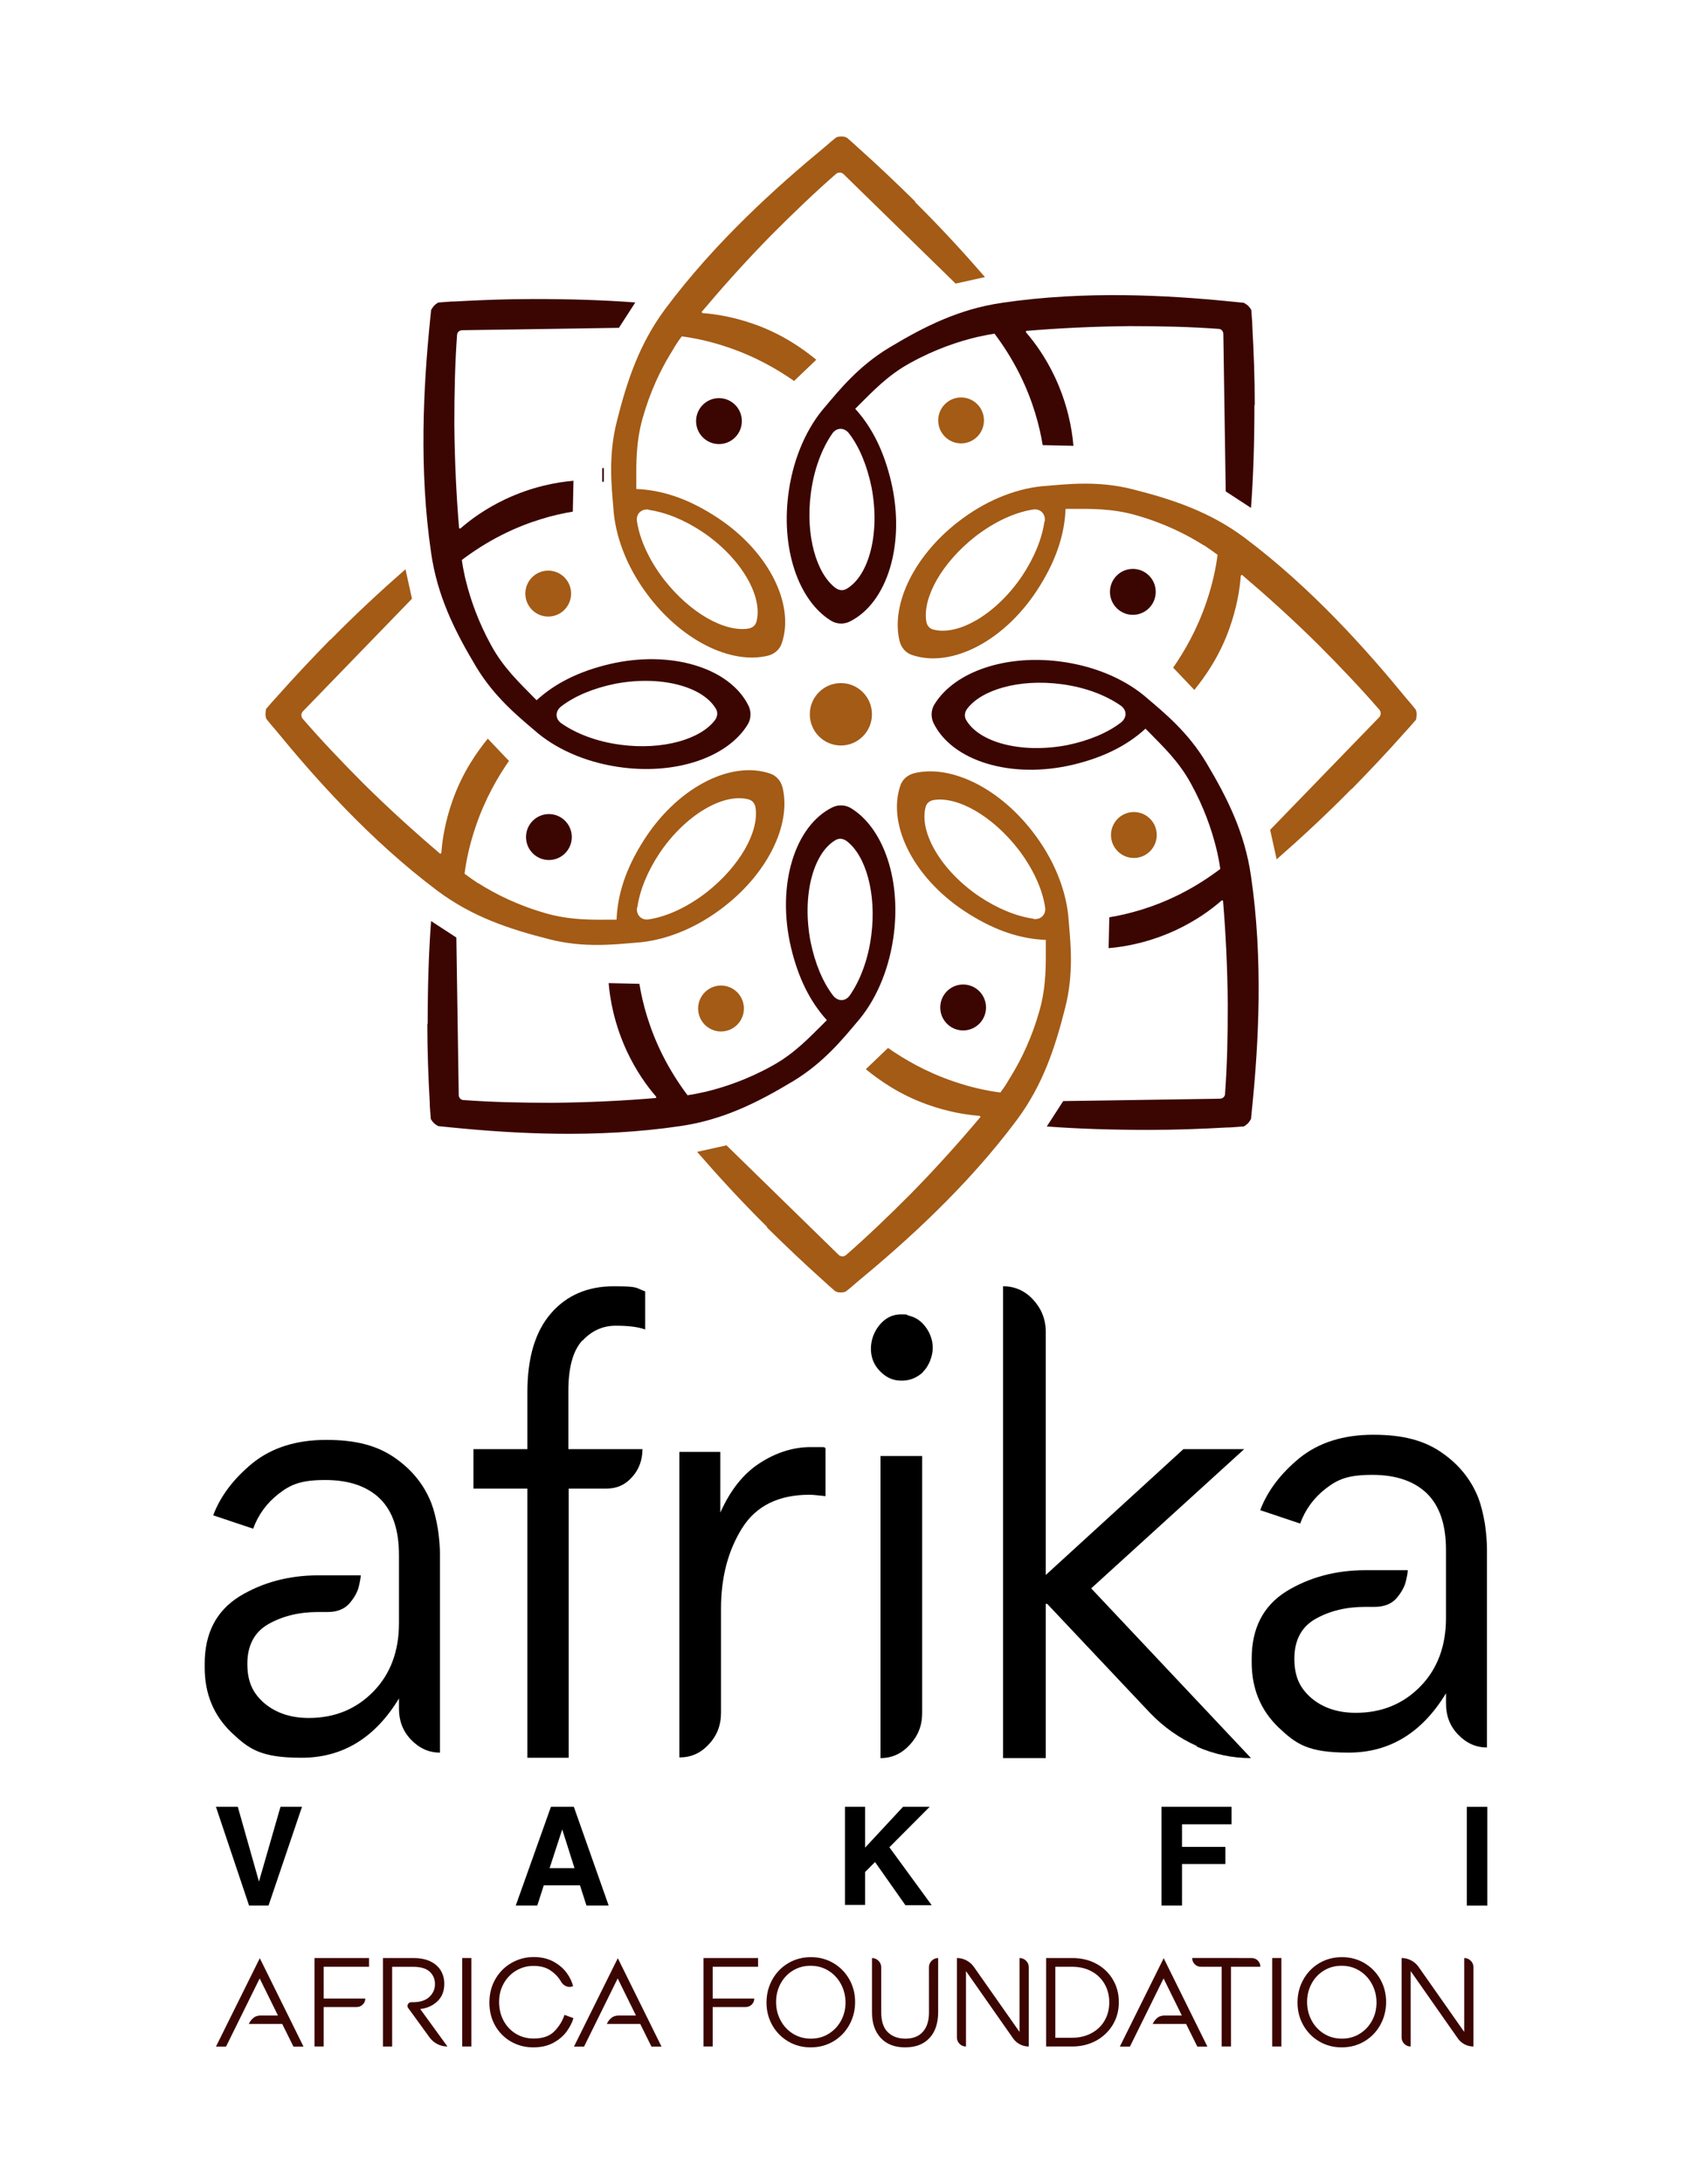 <svg height="160" viewBox="0 0 124 160" width="124" xmlns="http://www.w3.org/2000/svg"><g fill="none" fill-rule="evenodd"><path d="m0 0h124v160h-124z" fill="#fff"/><g transform="translate(15 10)"><path d="m29.256 24.796h-.125z" stroke="#3b0502"/><g fill-rule="nonzero"><path d="m46.625 0c.15 0 .275 0 .4.075h.025c.3.251.601.528.901.804 1.351 1.206 2.753 2.537 4.129 3.894l-.025.025c1.902 1.884 3.604 3.743 5.13 5.502l-2.152.477-8.234-8.039c-.15-.126-.375-.126-.526 0-1.527 1.332-3.103 2.839-4.73 4.472-1.902 1.934-3.604 3.844-5.13 5.653l.075.075c1.026.075 2.353.301 3.829.829 2.052.729 3.554 1.809 4.505 2.588l-1.627 1.558c-1.151-.804-2.753-1.759-4.83-2.462-1.251-.427-2.403-.678-3.404-.804-.225.301-.45.628-.676 1.03l-.167.27c-.726 1.2-1.476 2.764-2.01 4.654-.526 1.809-.476 3.492-.476 4.748v.477c1.852.075 3.679.678 5.606 1.884 3.979 2.462 6.056 6.482 5.055 9.421-.15.452-.526.779-1.001.904-2.728.678-6.407-1.131-8.935-4.598-1.477-2.01-2.277-4.221-2.403-6.18-.125-1.558-.4-3.819.25-6.381.751-2.99 1.652-5.678 3.529-8.215 3.704-4.974 8.234-9.019 11.763-11.933.25-.226.526-.452.776-.653.1-.05.225-.075.35-.075zm-14.09 27.334c-.526-.075-.951.327-.851.879.2 1.306.876 2.814 1.977 4.246 1.902 2.437 4.43 3.869 6.182 3.593.3-.05.526-.226.601-.528.476-1.859-1.151-4.648-3.929-6.532-1.351-.904-2.728-1.457-3.954-1.633z" fill="#a35b16"/><path d="m24.076 11.908c2.653 0 5.155.075 7.483.251l-1.201 1.859-11.487.176c-.2 0-.375.151-.375.352-.15 2.035-.2 4.221-.2 6.532.025 2.713.15 5.276.35 7.637h.1c.776-.678 1.852-1.457 3.278-2.135 1.977-.93 3.779-1.256 5.005-1.357l-.05 2.261c-1.376.226-3.203.703-5.155 1.683-1.201.603-2.177 1.256-2.978 1.859.05.377.125.779.225 1.231l.074.307c.336 1.352.901 2.992 1.853 4.718.901 1.658 2.127 2.789 3.003 3.693l.325.327c1.376-1.256 3.103-2.11 5.306-2.638 4.555-1.08 8.884.276 10.236 3.065.2.427.175.955-.075 1.357-1.477 2.412-5.331 3.743-9.56 3.09-2.453-.377-4.58-1.357-6.056-2.663-1.176-1.005-2.953-2.437-4.305-4.698-1.577-2.638-2.828-5.175-3.278-8.316-.901-6.13-.551-12.235-.1-16.782.025-.327.075-.678.1-1.005.05-.1.125-.201.2-.301.1-.1.2-.176.325-.251h.05c.4-.025.801-.075 1.201-.075 1.777-.1 3.729-.176 5.656-.176zm13.389 30.022c-.976-1.658-4.079-2.462-7.383-1.834-1.602.327-2.978.904-3.954 1.658-.45.352-.45.904 0 1.231 1.076.754 2.603 1.357 4.38 1.583 3.053.402 5.856-.402 6.907-1.834.175-.251.2-.553.05-.804z" fill="#3b0502"/><path d="m14.716 31.705.476 2.161-8.009 8.265c-.125.151-.125.377 0 .528 1.326 1.533 2.828 3.115 4.455 4.748 1.927 1.909 3.829 3.618 5.631 5.15l.075-.075c.075-1.03.3-2.362.826-3.844.726-2.06 1.802-3.567 2.578-4.522l1.552 1.633c-.801 1.156-1.752 2.764-2.453 4.849-.425 1.256-.676 2.412-.801 3.417.3.226.626.452 1.001.703h.025c1.226.779 2.878 1.608 4.905 2.186 1.442.422 2.803.474 3.931.478l.544-.001.256-0h.476c.075-1.859.676-3.693 1.877-5.628 2.453-3.995 6.457-6.08 9.385-5.075.45.151.776.528.901 1.005.676 2.738-1.126 6.431-4.58 8.969-2.002 1.482-4.204 2.286-6.157 2.412-1.552.126-3.804.402-6.357-.251-2.978-.754-5.656-1.658-8.184-3.542-4.955-3.718-8.985-8.265-11.888-11.808-.225-.251-.45-.528-.651-.779-.05-.1-.075-.226-.075-.352s.025-.276.05-.427h.025c.25-.301.526-.603.801-.904 1.201-1.357 2.528-2.764 3.879-4.145h.025c1.877-1.909 3.729-3.618 5.481-5.15zm25.127 16.858c-1.852-.477-4.63 1.156-6.507 3.944-.901 1.357-1.452 2.738-1.627 3.969l-.025.025c-.075.528.325.955.876.854 1.301-.201 2.803-.879 4.229-1.985 2.428-1.909 3.854-4.447 3.579-6.205-.05-.301-.225-.528-.526-.603z" fill="#a35b16"/><path d="m46.024 49.141c.425-.201.951-.176 1.351.075 2.403 1.482 3.729 5.351 3.078 9.597-.375 2.462-1.351 4.598-2.653 6.08-1.001 1.181-2.428 2.965-4.68 4.321-2.628 1.583-5.155 2.839-8.284 3.291-6.106.904-12.188.553-16.718.1-.325-.025-.676-.075-1.001-.1-.1-.05-.2-.126-.3-.201-.1-.1-.175-.201-.25-.327v-.05c-.025-.402-.075-.804-.075-1.206-.1-1.784-.175-3.743-.175-5.678l.025-.05c0-2.663.075-5.175.25-7.512l1.852 1.206.175 11.531c0 .201.15.377.35.377 2.027.151 4.204.201 6.507.201 2.703-.025 5.256-.151 7.608-.352v-.1c-.676-.779-1.452-1.859-2.127-3.291-.926-1.985-1.251-3.794-1.351-5.025l2.252.05c.225 1.382.701 3.216 1.677 5.175.601 1.206 1.251 2.186 1.852 2.99.35-.05.751-.126 1.176-.226h.025c1.401-.327 3.153-.904 5.005-1.934 1.652-.904 2.778-2.135 3.679-3.015l.325-.327c-1.251-1.382-2.102-3.115-2.628-5.326-1.076-4.572.275-8.919 3.053-10.275zm1.001 2.462c-.25-.176-.551-.201-.801-.05-1.652.98-2.453 4.095-1.827 7.411.325 1.608.901 2.99 1.652 3.969.35.452.901.452 1.226 0 .751-1.08 1.351-2.613 1.577-4.397.4-3.065-.4-5.879-1.827-6.934z" fill="#3b0502"/><path d="m51.98 46.653c2.728-.678 6.407 1.131 8.935 4.598 1.477 2.01 2.277 4.221 2.403 6.18l.021.252c.131 1.545.345 3.702-.271 6.13-.751 2.99-1.652 5.678-3.529 8.215-3.704 4.974-8.234 9.019-11.763 11.933-.25.226-.526.452-.776.653-.1.05-.225.075-.35.075-.15 0-.275 0-.4-.075h-.025c-.3-.251-.601-.528-.901-.804-1.351-1.206-2.753-2.537-4.129-3.894l.025-.025c-1.902-1.884-3.604-3.743-5.13-5.502l2.152-.477 8.234 8.039c.15.126.375.126.526 0 1.527-1.332 3.103-2.839 4.73-4.472 1.902-1.934 3.604-3.844 5.13-5.653l-.075-.075c-1.026-.075-2.353-.301-3.829-.829-2.052-.729-3.554-1.809-4.505-2.588l1.627-1.558c1.151.804 2.753 1.759 4.83 2.462 1.251.427 2.403.678 3.404.804.225-.301.45-.628.676-1.03l.167-.27c.726-1.2 1.476-2.764 2.01-4.654.526-1.809.476-3.492.476-4.748v-.477c-1.852-.075-3.679-.678-5.606-1.884-3.979-2.462-6.056-6.482-5.055-9.421.15-.452.526-.779 1.001-.904zm7.633 5.552c-1.902-2.437-4.43-3.869-6.182-3.593-.3.05-.526.226-.601.528-.476 1.859 1.151 4.648 3.929 6.532 1.351.904 2.728 1.457 3.954 1.633l.025.025c.526.075.951-.327.851-.879-.2-1.306-.876-2.814-1.977-4.246z" fill="#a35b16"/><path d="m53.482 41.604c1.477-2.412 5.331-3.743 9.56-3.09 2.453.377 4.58 1.357 6.056 2.663 1.176 1.005 2.953 2.437 4.305 4.698 1.577 2.638 2.828 5.175 3.278 8.316.901 6.13.551 12.235.1 16.782-.025.327-.075.678-.1 1.005-.05.1-.125.201-.2.301-.1.1-.2.176-.325.251h-.05c-.4.025-.801.075-1.201.075-1.777.1-3.729.176-5.656.176h-.05c-2.653 0-5.155-.075-7.483-.251l1.201-1.859 11.487-.176c.2 0 .375-.151.375-.352.15-2.035.2-4.221.2-6.532-.025-2.713-.15-5.276-.35-7.637h-.1c-.776.678-1.852 1.457-3.278 2.135-1.977.93-3.779 1.256-5.005 1.357l.05-2.261c1.376-.226 3.203-.703 5.155-1.683 1.201-.603 2.177-1.256 2.978-1.859-.05-.377-.125-.779-.225-1.231l-.074-.307c-.336-1.352-.901-2.992-1.853-4.718-.901-1.658-2.127-2.789-3.003-3.693l-.325-.327c-1.376 1.256-3.103 2.11-5.306 2.638-4.555 1.08-8.884-.276-10.236-3.065-.2-.427-.175-.955.075-1.357zm9.285-1.482c-3.053-.402-5.856.402-6.907 1.834-.175.251-.2.553-.05.804.976 1.658 4.079 2.462 7.383 1.834 1.602-.327 2.978-.904 3.954-1.658.45-.352.45-.904 0-1.231-1.076-.754-2.603-1.357-4.38-1.583z" fill="#3b0502"/><path d="m61.666 25.6c1.552-.126 3.804-.402 6.357.251 2.978.754 5.656 1.658 8.184 3.542 4.955 3.718 8.985 8.265 11.888 11.808.225.251.45.528.651.779.05.1.075.226.075.352s-.025.276-.05.427h-.025c-.25.301-.526.603-.801.904-1.201 1.357-2.528 2.764-3.879 4.145h-.025c-1.877 1.909-3.729 3.618-5.481 5.15l-.476-2.161 8.009-8.265c.125-.151.125-.377 0-.528-1.326-1.533-2.828-3.115-4.455-4.748-1.927-1.909-3.829-3.618-5.631-5.15l-.075.075c-.075 1.03-.3 2.362-.826 3.844-.726 2.06-1.802 3.567-2.578 4.522l-1.552-1.633c.801-1.156 1.752-2.764 2.453-4.849.425-1.256.676-2.412.801-3.417-.3-.226-.626-.452-1.001-.703h-.025c-1.226-.779-2.878-1.608-4.905-2.186-1.802-.528-3.479-.477-4.73-.477h-.476c-.075 1.859-.676 3.693-1.877 5.628-2.453 3.995-6.457 6.08-9.385 5.075-.45-.151-.776-.528-.901-1.005-.676-2.738 1.126-6.431 4.58-8.969 2.002-1.482 4.204-2.286 6.157-2.412zm-.1 2.588c.075-.528-.325-.955-.876-.854-1.301.201-2.803.879-4.229 1.985-2.428 1.909-3.854 4.447-3.579 6.205.05.301.225.528.526.603 1.852.477 4.63-1.156 6.507-3.944.901-1.357 1.452-2.738 1.627-3.969z" fill="#a35b16"/><path d="m58.437 12.185c6.106-.904 12.188-.553 16.718-.1.325.025.676.075 1.001.1.1.05.2.126.3.201.1.1.175.201.25.327v.05l.061.804.014.402c.1 1.784.175 3.743.175 5.678l-.025.05c0 2.663-.075 5.175-.25 7.512l-1.852-1.206-.175-11.531c0-.201-.15-.377-.35-.377-2.027-.151-4.204-.201-6.507-.201-2.703.025-5.256.151-7.608.352v.1c.676.779 1.452 1.859 2.127 3.291.926 1.985 1.251 3.794 1.351 5.025l-2.252-.05c-.225-1.382-.701-3.216-1.677-5.175-.601-1.206-1.251-2.186-1.852-2.99-.35.05-.751.126-1.176.226h-.025c-1.401.327-3.153.904-5.005 1.934-1.652.904-2.778 2.135-3.679 3.015l-.325.327c1.251 1.382 2.102 3.115 2.628 5.326 1.076 4.572-.275 8.919-3.053 10.275-.425.201-.951.176-1.351-.075-2.403-1.482-3.729-5.351-3.078-9.597.375-2.462 1.351-4.598 2.653-6.08 1.001-1.181 2.428-2.965 4.68-4.321 2.628-1.583 5.155-2.839 8.284-3.291zm-11.212 9.572c-.35-.452-.901-.452-1.226 0-.751 1.08-1.351 2.613-1.577 4.397-.4 3.065.4 5.879 1.827 6.934.25.176.551.201.801.05 1.652-.98 2.453-4.095 1.827-7.411-.325-1.608-.901-2.99-1.652-3.969z" fill="#3b0502"/><ellipse cx="46.625" cy="42.332" fill="#a35b16" rx="2.277" ry="2.286"/><ellipse cx="37.84" cy="63.888" fill="#a35b16" rx="1.677" ry="1.683"/><ellipse cx="55.584" cy="63.812" fill="#3b0502" rx="1.677" ry="1.683"/><ellipse cx="68.097" cy="51.176" fill="#a35b16" rx="1.677" ry="1.683"/><ellipse cx="68.022" cy="33.363" fill="#3b0502" rx="1.677" ry="1.683"/><ellipse cx="55.434" cy="20.802" fill="#a35b16" rx="1.677" ry="1.683"/><ellipse cx="37.69" cy="20.852" fill="#3b0502" rx="1.677" ry="1.683"/><ellipse cx="25.177" cy="33.489" fill="#a35b16" rx="1.677" ry="1.683"/><ellipse cx="25.227" cy="51.326" fill="#3b0502" rx="1.677" ry="1.683"/><path d="m17.093 102.025c.1.729.15 1.332.15 1.834v14.546c-.826 0-1.527-.327-2.127-.955-.601-.628-.876-1.382-.876-2.261v-.754c-1.752 2.889-4.129 4.346-7.133 4.346-3.003 0-3.854-.628-5.155-1.859-1.301-1.256-1.952-2.839-1.952-4.748v-.276c0-2.236.851-3.869 2.528-4.924 1.677-1.03 3.629-1.558 5.806-1.558h3.103c0 .151-.05.452-.15.854s-.35.829-.701 1.231c-.375.402-.901.603-1.577.603h-.701c-1.401 0-2.603.301-3.629.879s-1.552 1.558-1.552 2.914.425 2.186 1.276 2.914c.851.703 1.927 1.055 3.228 1.055 1.902 0 3.479-.653 4.73-1.934s1.877-2.965 1.877-4.999v-4.999c0-1.834-.45-3.191-1.376-4.12-.926-.904-2.252-1.382-4.029-1.382-1.777 0-2.528.327-3.404 1.005-.876.678-1.502 1.533-1.877 2.563l-2.928-.98c.526-1.407 1.502-2.688 2.878-3.819 1.401-1.131 3.203-1.708 5.406-1.708 2.202 0 3.729.427 4.98 1.281s2.177 1.96 2.728 3.366c.2.528.35 1.156.476 1.884z" fill="#000"/><path d="m27.679 88.207c-.676.729-1.026 1.96-1.026 3.693v4.271h5.431c0 .779-.25 1.482-.751 2.035-.501.578-1.126.854-1.877.854h-2.778v19.722h-3.028v-19.722h-3.954v-2.889h3.954v-4.17c0-2.537.576-4.447 1.727-5.778 1.151-1.332 2.703-1.985 4.605-1.985 1.902 0 1.577.126 2.302.377v2.789c-.551-.201-1.276-.276-2.177-.276-.901 0-1.727.352-2.403 1.08z" fill="#000"/><path d="m45.498 96.146v3.467c-.526-.05-.901-.1-1.176-.1-2.252 0-3.904.804-4.93 2.437s-1.552 3.593-1.552 5.904v7.637c0 .904-.3 1.683-.901 2.311-.601.653-1.301.955-2.152.955v-22.385h3.003v4.447c.726-1.633 1.677-2.839 2.878-3.618 1.201-.779 2.453-1.181 3.754-1.181 1.301 0 .876 0 1.051.05z" fill="#000"/><path d="m52.631 90.543c-.501.452-1.076.653-1.727.603-.551-.025-1.026-.276-1.452-.729-.425-.452-.626-.98-.626-1.608s.225-1.256.651-1.759.951-.754 1.552-.754.325.025.601.1c.501.126.901.402 1.226.854s.501.955.501 1.507-.25 1.306-.726 1.759zm-.05 6.13v18.842c0 .904-.3 1.658-.901 2.311s-1.301.98-2.152.98v-22.133h3.028z" fill="#000"/><path d="m72.727 117.927c-1.301-.578-2.428-1.382-3.429-2.412l-7.558-8.014h-.1v11.305h-3.128v-34.569c.851 0 1.602.327 2.202.98.601.653.926 1.432.926 2.362v17.812l10.086-9.22h4.455l-11.212 10.2 11.712 12.436c-1.376 0-2.703-.276-4.004-.854z" fill="#000"/><path d="m93.825 101.648c.1.729.15 1.332.15 1.834v14.546c-.826 0-1.527-.327-2.127-.955-.601-.628-.876-1.382-.876-2.261v-.754c-1.752 2.889-4.129 4.346-7.133 4.346s-3.854-.628-5.155-1.859c-1.301-1.256-1.952-2.839-1.952-4.748v-.276c0-2.236.851-3.869 2.528-4.924 1.677-1.03 3.629-1.558 5.806-1.558h3.103c0 .151-.05.452-.15.854-.1.402-.35.829-.701 1.231-.375.402-.901.603-1.577.603h-.701c-1.401 0-2.603.301-3.629.879s-1.552 1.558-1.552 2.914.425 2.186 1.276 2.914c.851.703 1.927 1.055 3.228 1.055 1.902 0 3.479-.653 4.73-1.934s1.877-2.965 1.877-4.999v-4.999c0-1.834-.45-3.191-1.376-4.12-.926-.904-2.252-1.382-4.029-1.382s-2.528.327-3.404 1.005c-.876.678-1.502 1.533-1.877 2.563l-2.928-.98c.526-1.407 1.502-2.688 2.878-3.819 1.401-1.131 3.203-1.708 5.406-1.708 2.202 0 3.729.427 4.98 1.281 1.251.854 2.177 1.96 2.728 3.366.2.528.35 1.156.476 1.884z" fill="#000"/><path d="m5.581 122.374h1.552l-2.453 7.235h-1.427l-2.428-7.235h1.602l1.552 5.477 1.577-5.477z" fill="#000"/><path d="m25.352 122.374h1.702l2.553 7.235h-1.627l-.476-1.482h-2.653l-.476 1.482h-1.577l2.578-7.235zm-.1 4.497h1.852l-.901-2.839-.926 2.839z" fill="#000"/><path d="m46.925 122.374h1.477v2.99l2.778-2.99h1.952l-2.953 2.965 3.103 4.246h-1.927l-2.227-3.165-.726.729v2.412h-1.477v-7.235z" fill="#000"/><path d="m70.125 122.374h5.13v1.281h-3.629v1.658h3.178v1.256h-3.178v1.398 1.641h-1.502v-7.21z" fill="#000"/><path d="m94 129.61h-1.502v-7.235h1.502z" fill="#000"/><g fill="#3b0502" transform="translate(.827 133.381)"><path d="m5.679 6.563-.822-1.659h-2.447l.037-.083c.068-.13.166-.25.296-.362s.305-.17.526-.176h1.274l-1.339-2.716-2.466 4.997h-.739l3.214-6.48 3.204 6.48z"/><path d="m7.896 3.041h3.047c0 .173-.062.32-.185.44s-.271.181-.443.181h-2.42v2.892h-.674v-6.48h3.999v.64h-3.325z"/><path d="m16.964 6.554c-.265 0-.511-.059-.739-.176-.228-.117-.419-.281-.573-.491l-1.394-1.919-.166-.222c-.037-.049-.055-.102-.055-.158 0-.074.026-.139.078-.195s.119-.083.199-.083h.102c.542 0 .95-.13 1.224-.389.274-.26.411-.572.411-.936 0-.365-.128-.667-.383-.908s-.67-.362-1.242-.362h-1.515v5.84h-.674v-6.48h2.235c.505 0 .927.085 1.265.255.339.17.589.397.753.681.163.284.245.599.245.946 0 .532-.166.958-.499 1.279s-.754.513-1.265.575z"/><path d="m18.045.074h.674v6.48h-.674z"/><path d="m26.199 4.478c-.092.315-.255.637-.489.964-.234.328-.557.606-.97.834-.412.229-.908.343-1.487.343-.591 0-1.131-.139-1.621-.417-.489-.278-.877-.666-1.164-1.163-.286-.498-.429-1.065-.429-1.701 0-.643.146-1.218.439-1.724.292-.507.688-.902 1.187-1.187.499-.284 1.04-.426 1.625-.426.548 0 1.025.11 1.431.329.406.219.73.491.97.816.24.324.4.654.48.987l-.018.009c-.08.031-.16.046-.24.046-.123 0-.24-.034-.351-.102-.111-.068-.2-.161-.268-.278-.185-.321-.442-.595-.771-.82-.329-.226-.746-.338-1.251-.338-.456 0-.876.113-1.261.338-.385.226-.691.539-.919.941-.228.402-.342.856-.342 1.363 0 .507.109.964.328 1.372s.52.728.905.959.817.348 1.297.348c.677 0 1.188-.181 1.533-.542.345-.362.588-.759.73-1.191z"/><path d="m31.916 6.563-.822-1.659h-2.447l.037-.083c.068-.13.166-.25.296-.362s.305-.17.526-.176h1.274l-1.339-2.716-2.466 4.997h-.739l3.214-6.48 3.204 6.48z"/><path d="m36.404 3.041h3.047c0 .173-.062.32-.185.44-.123.121-.271.181-.443.181h-2.42v2.892h-.674v-6.48h3.999v.64h-3.325z"/><path d="m43.607.009c.603 0 1.151.145 1.644.436.493.29.88.686 1.164 1.187.283.501.425 1.054.425 1.659 0 .612-.142 1.173-.425 1.683-.283.51-.673.912-1.168 1.205-.496.294-1.051.44-1.667.44-.603 0-1.151-.145-1.644-.436-.493-.29-.88-.686-1.164-1.187-.283-.501-.425-1.054-.425-1.659 0-.612.142-1.173.425-1.683.283-.51.673-.912 1.168-1.205.496-.294 1.051-.44 1.667-.44zm0 5.97c.48 0 .913-.119 1.297-.357.385-.238.686-.558.905-.959.219-.402.328-.844.328-1.326 0-.482-.109-.93-.328-1.344-.219-.414-.523-.743-.914-.987s-.83-.366-1.316-.366-.922.119-1.307.357c-.385.238-.685.559-.9.964-.215.405-.323.848-.323 1.33 0 .488.109.938.328 1.349s.522.737.91.978c.388.241.828.362 1.321.362z"/><path d="m52.251.751c0-.185.066-.345.199-.477.132-.133.291-.199.476-.199v3.949c0 .822-.212 1.46-.637 1.914-.425.454-1.019.681-1.782.681-.77 0-1.367-.232-1.792-.695s-.637-1.085-.637-1.863v-3.986c.185 0 .343.066.476.199.132.133.199.292.199.477v3.282c0 .667.162 1.159.485 1.474.323.315.753.473 1.288.473.554 0 .98-.167 1.279-.501.299-.334.448-.803.448-1.409z"/><path d="m58.89.074c.185 0 .343.065.476.195.132.13.199.287.199.473v5.813c-.228 0-.443-.053-.646-.158-.203-.105-.369-.25-.499-.436l-3.454-4.932v5.525c-.185 0-.342-.065-.471-.195-.129-.13-.194-.287-.194-.473v-5.813c.246 0 .479.057.697.172s.399.27.54.468l3.352 4.774z"/><path d="m62.76.074c.659 0 1.247.141 1.764.422.517.281.92.667 1.21 1.159.289.491.434 1.04.434 1.645 0 .63-.152 1.193-.457 1.687s-.716.879-1.233 1.154c-.517.275-1.09.413-1.718.413h-1.921v-6.48zm-.028 5.84c.536 0 1.011-.111 1.427-.334.416-.222.737-.53.965-.922.228-.392.342-.839.342-1.34 0-.494-.112-.939-.337-1.335-.225-.396-.543-.706-.956-.932-.412-.226-.896-.338-1.45-.338h-1.21v5.201z"/><path d="m71.921 6.563-.822-1.659h-2.447l.037-.083c.068-.13.166-.25.296-.362.129-.111.305-.17.526-.176h1.274l-1.339-2.716-2.466 4.997h-.739l3.214-6.48 3.204 6.48z"/><path d="m75.901.074c.179 0 .329.062.453.185.123.124.185.275.185.454h-2.152v5.84h-.683v-5.84h-1.524c-.179 0-.329-.063-.453-.19-.123-.127-.185-.277-.185-.45z"/><path d="m77.406.074h.674v6.48h-.674z"/><path d="m82.522.009c.603 0 1.151.145 1.644.436s.88.686 1.164 1.187c.283.501.425 1.054.425 1.659 0 .612-.142 1.173-.425 1.683-.283.51-.673.912-1.168 1.205-.496.294-1.051.44-1.667.44-.603 0-1.151-.145-1.644-.436-.493-.29-.88-.686-1.164-1.187-.283-.501-.425-1.054-.425-1.659 0-.612.142-1.173.425-1.683.283-.51.673-.912 1.168-1.205s1.051-.44 1.667-.44zm0 5.97c.48 0 .913-.119 1.297-.357.385-.238.686-.558.905-.959s.328-.844.328-1.326c0-.482-.109-.93-.328-1.344-.219-.414-.523-.743-.914-.987s-.83-.366-1.316-.366-.922.119-1.307.357c-.385.238-.685.559-.9.964s-.323.848-.323 1.33c0 .488.109.938.328 1.349s.522.737.91.978c.388.241.828.362 1.321.362z"/><path d="m91.48.074c.185 0 .343.065.476.195.132.13.199.287.199.473v5.813c-.228 0-.443-.053-.646-.158-.203-.105-.369-.25-.499-.436l-3.454-4.932v5.525c-.185 0-.342-.065-.471-.195-.129-.13-.194-.287-.194-.473v-5.813c.246 0 .479.057.697.172s.399.27.54.468l3.352 4.774z"/></g></g></g></g></svg>